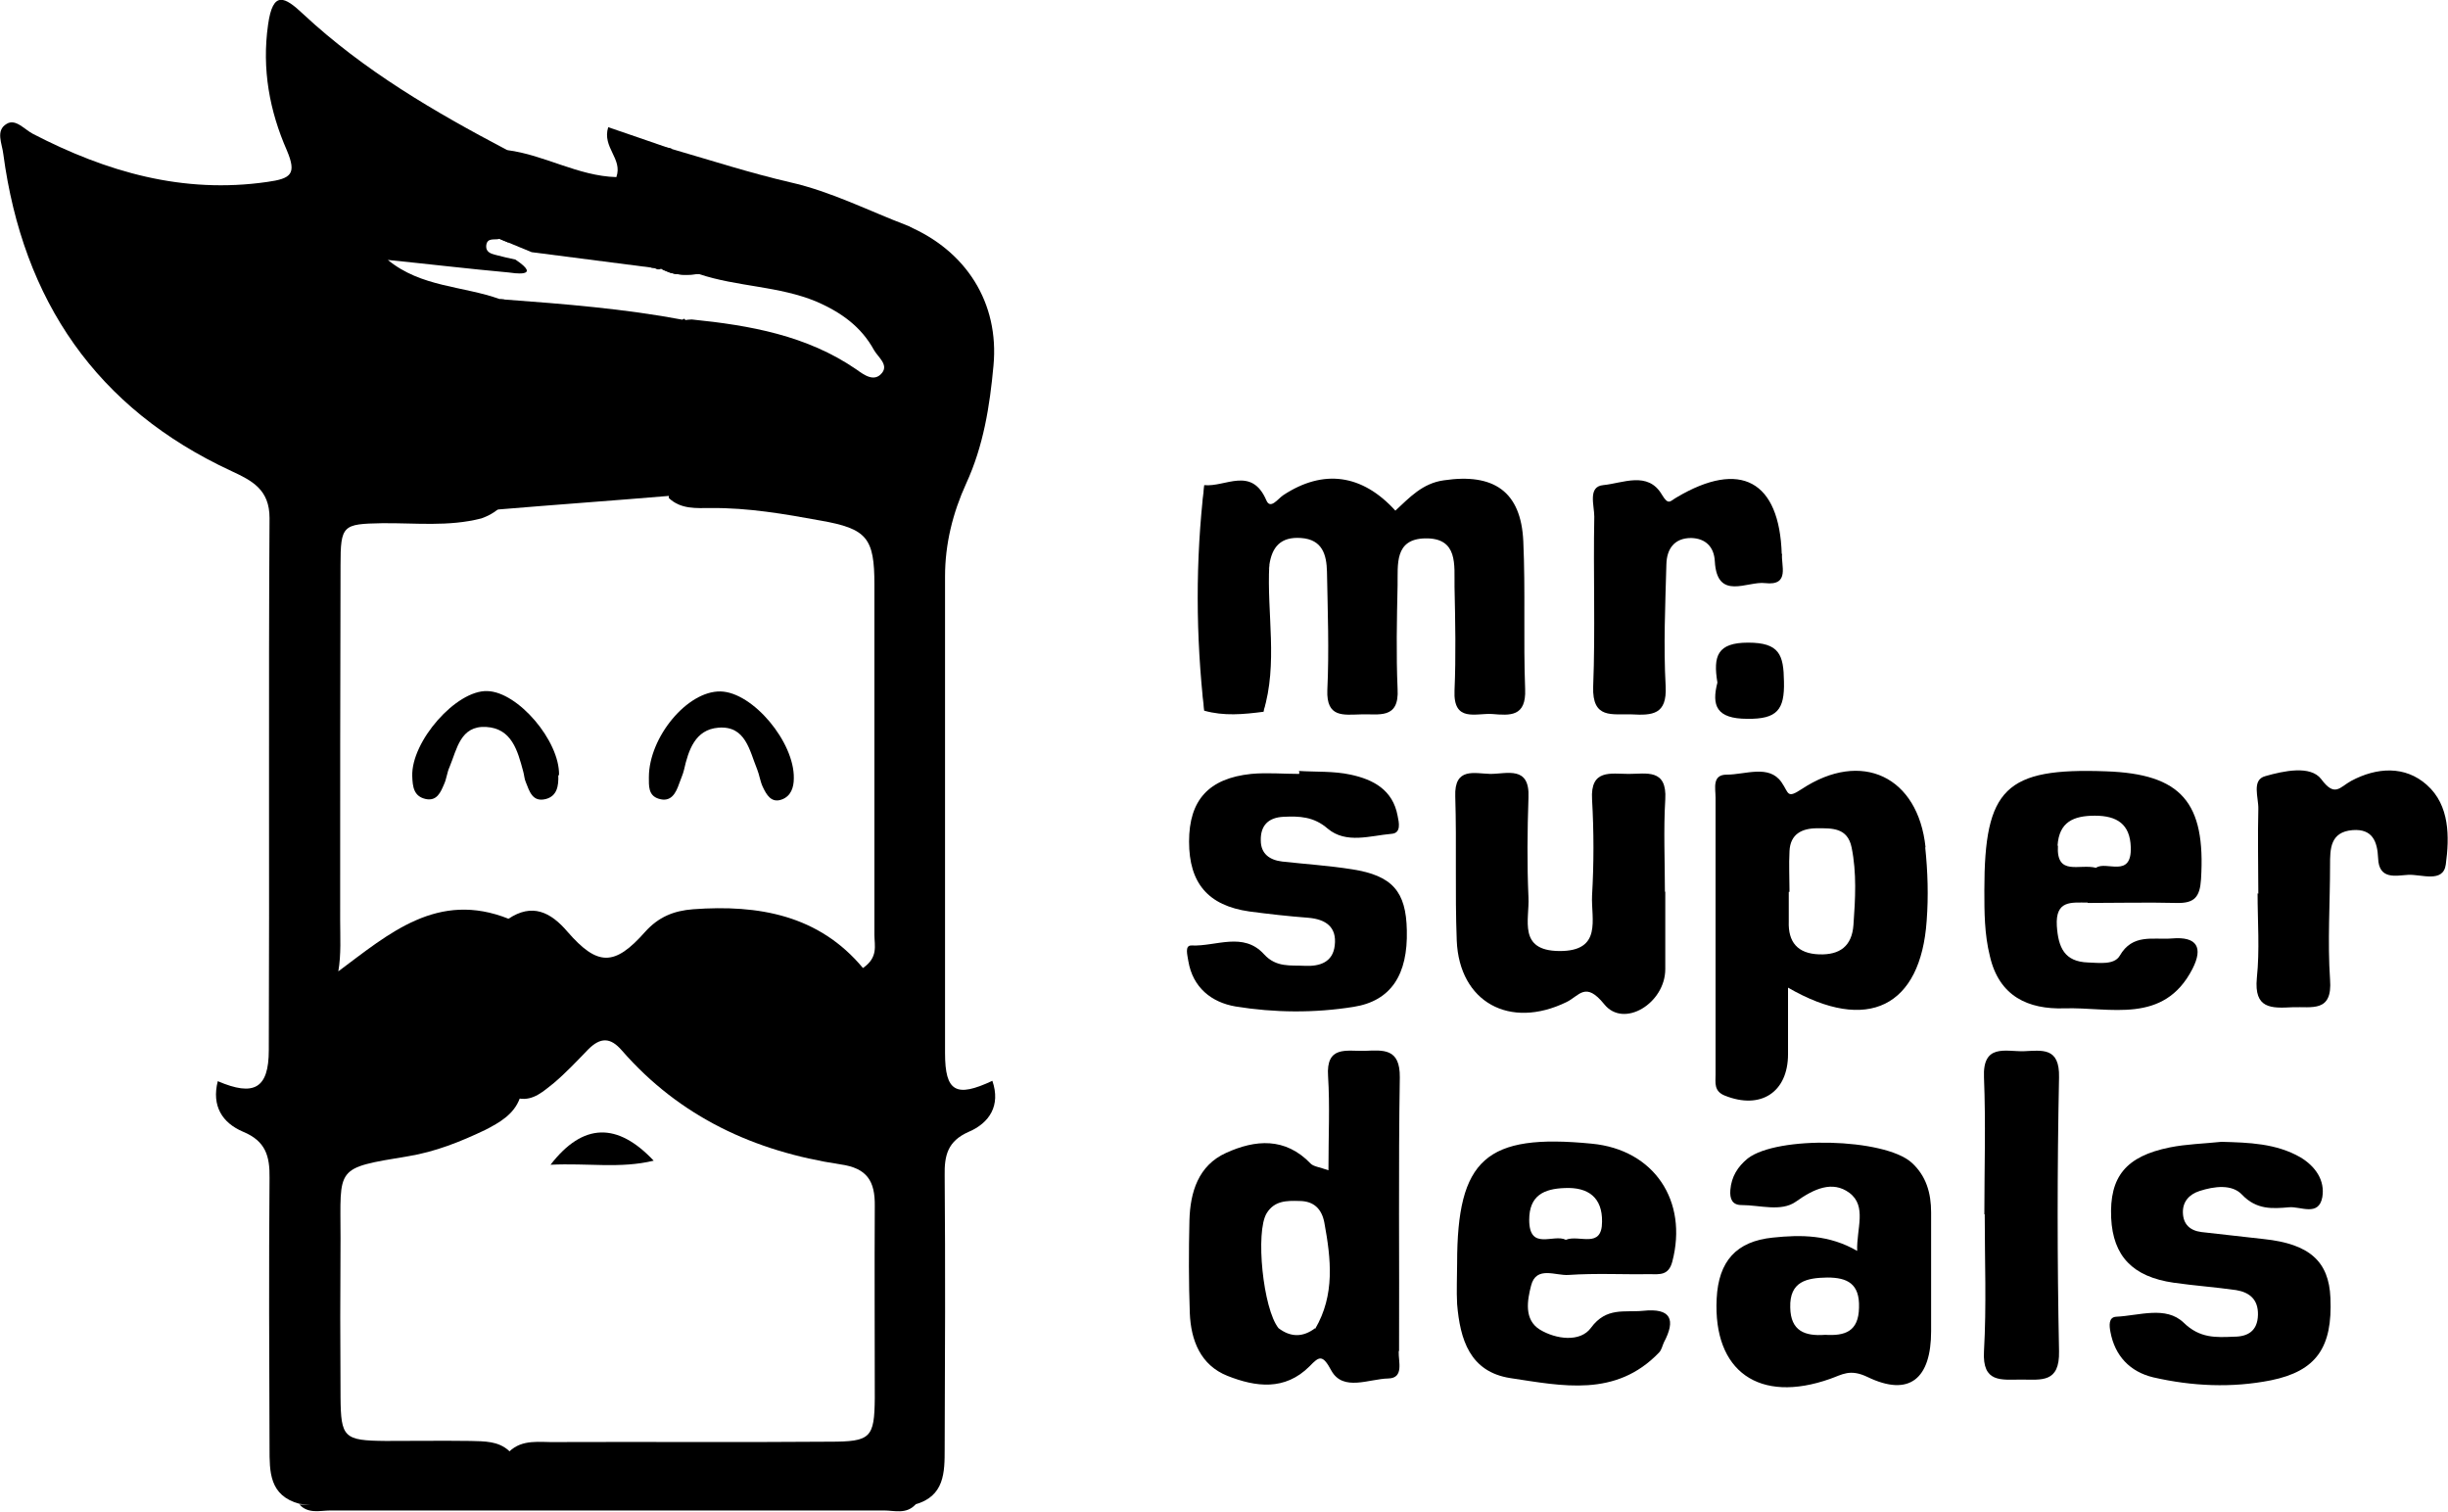 <?xml version="1.0" encoding="UTF-8"?>
<svg xmlns="http://www.w3.org/2000/svg" id="Layer_2" data-name="Layer 2" viewBox="0 0 66.21 40.88">
  <defs>
    <style>
      .cls-1 {
        stroke-width: 0px;
      }
    </style>
  </defs>
  <g id="Layer_1-2" data-name="Layer 1">
    <g>
      <path class="cls-1" d="M13.77,7.37c-1.1-.1-2.19-.23-3.28-.34.9.74,2.03.7,3.03,1.06.04,0,.08.01.12.01.02.04.05.08.07.13.25,1.58.1,3.17.09,4.76,0,.34-.12.6-.34.79-.12.1-.27.18-.44.24-.89.23-1.79.12-2.69.13-1.06.02-1.12.05-1.12,1.14-.01,3.2-.01,6.39-.01,9.59,0,.46.03.93-.05,1.39,1.37-1.02,2.69-2.19,4.61-1.42.01,0,.03,0,.04,0,.34.59.23,1.24.22,1.87-.01.96.06,1.93.07,2.89-.01.03-.02.06-.03.09-.16.44-.55.66-.94.86-.67.32-1.35.59-2.08.71-2,.33-1.83.28-1.83,2.21-.01,1.44-.01,2.87,0,4.31.01,1.09.09,1.17,1.22,1.18.77,0,1.54-.01,2.3,0,.37.01.75,0,1.04.27.02.02.05.05.07.08.3,1.26.17,1.46-1.05,1.43-1.57-.03-3.13.13-4.69-.08-.82-.22-.81-.87-.81-1.51-.01-2.43-.02-4.87,0-7.3.01-.6-.11-1-.71-1.25-.57-.24-.86-.7-.69-1.37.98.42,1.38.2,1.38-.84.02-4.8-.01-9.59.02-14.39,0-.77-.47-1.01-1.03-1.27C2.61,11.05.62,8.13.09,4.17c-.03-.28-.22-.64.09-.82.24-.15.48.15.71.27,1.99,1.03,4.06,1.63,6.34,1.3.64-.09.8-.21.53-.85-.47-1.07-.68-2.2-.51-3.4.13-.94.45-.76.95-.29,1.64,1.53,3.56,2.65,5.52,3.68.67.75.21,1.55.1,2.33-.04.06-.07.12-.07.17-.08-.03-.16-.07-.24-.1-.13.04-.34-.05-.36.19-.01.16.12.21.24.24.18.05.37.09.55.13.75.5-.09.36-.17.35Z"></path>
      <path class="cls-1" d="M24.83,38.64c0,.57.05,1.13.09,1.7-.03.13-.09.24-.16.35-.25.27-.57.16-.85.16-4.99,0-9.98,0-14.97,0-.28,0-.6.1-.84-.16,1.43,0,2.87-.01,4.3-.01q1.32,0,1.32-1.37s.03-.04.05-.05c.36-.35.83-.25,1.26-.26,2.47-.01,4.94.01,7.41-.01,1.11,0,1.21-.1,1.22-1.18,0-1.73-.01-3.46,0-5.19.01-.68-.21-1.03-.93-1.13-2.32-.35-4.34-1.28-5.91-3.08-.31-.36-.58-.36-.91-.03-.3.31-.6.63-.93.91-.28.22-.55.48-.93.42-.04-.01-.09-.02-.14-.04-.4-1.59-.11-3.2-.2-4.8.01-.01.03-.02.04-.02.64-.43,1.14-.19,1.6.35.81.93,1.27.94,2.1,0,.36-.4.77-.57,1.3-.61,1.77-.13,3.4.16,4.59,1.59.42-.29.31-.61.31-.89,0-3.16,0-6.32,0-9.48,0-1.26-.2-1.51-1.45-1.73-.98-.18-1.97-.35-2.97-.34-.4,0-.81.04-1.14-.27,0-.02,0-.04,0-.06.26-1.51-.02-3.06.24-4.57.04-.08.09-.14.13-.19.02-.01.02-.02.03-.03.01.01.01.02.02.04.07-.01.14-.02.2-.02,1.57.16,3.11.43,4.45,1.35.21.15.49.36.7.09.17-.22-.11-.42-.22-.61-.35-.64-.89-1.02-1.55-1.31-1.03-.43-2.15-.4-3.19-.75-.31.02-.63.05-.92-.09-.03-.01-.07-.03-.1-.05-.06.03-.12.02-.17-.02-.03,0-.06-.01-.09-.01-.04-.05-.07-.1-.09-.15-.21-.8-.15-1.62-.08-2.43.04-.35.11-.76.58-.67.05.01.09.02.14.04,1.07.31,2.12.65,3.2.9,1.11.25,2.12.77,3.17,1.17.27.12.37.35.38.62-.11.53-.11,1.06-.11,1.6.01,10.11.01,20.21,0,30.32Z"></path>
      <path class="cls-1" d="M34.17,19.25c-.54.07-1.07.12-1.6-.03-.16-2.03-.16-4.06,0-6.1.57.06,1.28-.52,1.68.41.11.26.31-.04.46-.14,1.08-.71,2.13-.57,3.03.42.38-.35.73-.74,1.31-.82,1.35-.2,2.09.3,2.15,1.65.06,1.33,0,2.67.05,4,.03.75-.41.71-.89.67-.44-.03-1.06.24-1.02-.64.04-.93.02-1.87,0-2.8-.01-.58.11-1.33-.8-1.31-.83.02-.73.71-.74,1.27-.02.93-.04,1.87,0,2.8.05.84-.52.67-.99.69-.47.01-.94.1-.91-.66.05-1.06.01-2.13-.01-3.2-.01-.45-.12-.87-.7-.91-.55-.04-.79.24-.86.74-.21,1.32.1,2.66-.16,3.98Z"></path>
      <path class="cls-1" d="M24.75,40.7c0-.07,0-.14,0-.21.15-.52-.01-1.05-.01-1.57.01-10.29.01-20.59,0-30.88,0-.52.14-1.05.01-1.57-.07-.12-.13-.24-.2-.36,1.58.67,2.48,2.08,2.32,3.78-.1,1.09-.27,2.17-.74,3.19-.36.79-.57,1.63-.57,2.51,0,4.3,0,8.59,0,12.89,0,1.05.3,1.21,1.28.75.23.67-.08,1.14-.64,1.38-.57.25-.66.64-.65,1.18.02,2.46.01,4.93,0,7.39,0,.64,0,1.29-.81,1.51Z"></path>
      <path class="cls-1" d="M45.04,24.11c0,.7,0,1.4,0,2.1,0,.92-1.12,1.61-1.65.95-.51-.63-.67-.23-1.02-.06-1.54.75-2.9,0-2.97-1.66-.05-1.3,0-2.6-.04-3.9-.03-.8.52-.62.95-.61.45,0,1.07-.23,1.03.64-.03.9-.04,1.8,0,2.7.03.6-.29,1.44.83,1.45,1.18.01.86-.87.89-1.5.05-.86.05-1.73,0-2.6-.05-.83.51-.69.99-.69.48,0,1.04-.15.99.69-.05.83-.01,1.66-.01,2.5Z"></path>
      <path class="cls-1" d="M60.08,30.88c.74.02,1.48.04,2.14.42.4.24.67.62.59,1.08-.1.53-.59.24-.9.27-.45.04-.88.07-1.27-.34-.27-.29-.75-.23-1.15-.1-.28.09-.46.29-.45.59.01.31.19.48.5.52.56.06,1.13.13,1.69.19,1.23.13,1.76.6,1.8,1.59.06,1.34-.38,1.98-1.61,2.23-1.06.21-2.13.16-3.18-.08-.63-.15-1.04-.58-1.16-1.23-.03-.16-.06-.4.16-.41.62-.03,1.34-.3,1.82.16.44.43.88.4,1.36.38.37,0,.64-.15.65-.59.01-.42-.23-.61-.59-.67-.56-.08-1.13-.12-1.69-.2-1.11-.16-1.64-.72-1.69-1.75-.05-1.12.4-1.67,1.59-1.91.45-.09.92-.1,1.39-.15Z"></path>
      <path class="cls-1" d="M35.13,20.85c.47.03.94,0,1.4.1.61.13,1.14.41,1.27,1.11.04.19.1.47-.16.49-.58.05-1.23.28-1.73-.14-.38-.33-.77-.34-1.2-.32-.4.02-.62.23-.61.64,0,.36.24.53.58.57.63.07,1.26.11,1.89.21,1.09.17,1.46.6,1.48,1.65.03,1.19-.42,1.91-1.44,2.07-1.06.17-2.14.16-3.19-.01-.65-.11-1.16-.51-1.28-1.23-.02-.15-.11-.43.09-.42.66.03,1.4-.38,1.96.24.33.36.71.29,1.1.31.41.02.76-.1.81-.55.06-.5-.24-.71-.72-.75-.53-.04-1.06-.1-1.59-.17-1.12-.16-1.63-.77-1.63-1.89,0-1.12.53-1.71,1.68-1.83.43-.04.87,0,1.3,0,0-.02,0-.04,0-.06Z"></path>
      <path class="cls-1" d="M61.08,24.17c0-.76-.02-1.53,0-2.29.01-.31-.19-.79.19-.89.49-.14,1.22-.3,1.51.08.37.5.5.22.81.05.69-.37,1.46-.42,2.05.11.62.55.61,1.41.51,2.15-.07.51-.66.26-1.02.28-.33.02-.79.14-.81-.45-.02-.45-.15-.8-.69-.76-.61.05-.61.51-.61.95,0,1.03-.07,2.07,0,3.09.07.9-.49.73-1.01.75-.58.03-1.05.05-.97-.79.08-.76.02-1.53.02-2.29Z"></path>
      <path class="cls-1" d="M48.2,14.97c-.04.3.23.88-.46.8-.48-.06-1.3.49-1.36-.59-.02-.39-.25-.62-.64-.63-.46,0-.66.3-.67.71-.03,1.1-.08,2.2-.02,3.3.04.77-.36.79-.92.76-.52-.02-1.07.14-1.04-.75.06-1.53,0-3.07.03-4.6,0-.3-.18-.81.24-.85.53-.05,1.21-.39,1.59.26.18.3.22.17.4.07,1.72-1.02,2.78-.45,2.84,1.54Z"></path>
      <path class="cls-1" d="M53.67,32.84c0-1.23.04-2.47-.01-3.7-.04-.92.58-.7,1.07-.71.5-.02.98-.12.96.71-.05,2.47-.05,4.94,0,7.4.02.87-.48.77-1.02.77-.54,0-1.06.1-1.01-.77.07-1.23.02-2.47.02-3.7Z"></path>
      <path class="cls-1" d="M18.19,4.03c-.47.05-.46.39-.46.74,0,.82,0,1.65,0,2.48-.03,0-.06-.01-.09-.01-1.08-.14-2.17-.28-3.26-.42-.21-.09-.42-.17-.63-.26-.08-.03-.16-.07-.24-.1.35-.77.27-1.59.21-2.4,1.01.13,1.91.7,2.95.73.18-.5-.39-.8-.22-1.35.54.18,1.07.37,1.6.55.05.01.09.02.14.04Z"></path>
      <path class="cls-1" d="M46.45,18.46c-.12-.72,0-1.08.83-1.08.85,0,.96.33.97,1.05.02.77-.19,1.02-.99,1.01-.84,0-.97-.36-.81-.98Z"></path>
      <path class="cls-1" d="M32.57,13.13c0,2.03,0,4.06,0,6.1-.23-2.03-.24-4.06,0-6.1Z"></path>
      <path class="cls-1" d="M34.17,19.25c.1-1.32-.21-2.66.16-3.98-.07,1.33.24,2.67-.16,3.98Z"></path>
      <path class="cls-1" d="M18.54,12.39c0,.4,0,.78-.39,1.02h-.04c-1.55.13-3.1.24-4.65.37-.18.01-.35.03-.53.04.45-.18.62-.47.6-.98-.03-1.58-.01-3.17-.01-4.75.04,0,.08.01.12.01,1.62.12,3.25.25,4.84.55.02-.01.02-.02.03-.03.01.01.01.02.02.04,0,1.24,0,2.48.01,3.73Z"></path>
      <path class="cls-1" d="M18.53,8.66s-.03-.01-.05-.01c.02-.01.02-.02.03-.03.01.01.01.02.02.04Z"></path>
      <path class="cls-1" d="M18.92,7.41c-.31.02-.63.05-.92-.09.29.11.63-.04.92.09Z"></path>
      <path class="cls-1" d="M24.75,6.46c.34.33.19.76.19,1.14,0,10.48.01,20.96-.02,31.44,0,.47.41,1.04-.17,1.45-.16-.51-.21-1.03-.21-1.57,0-10.29,0-20.59,0-30.88,0-.54.05-1.06.21-1.57Z"></path>
      <path class="cls-1" d="M18.92,7.41c-.31.02-.63.05-.92-.09-.03-.01-.07-.03-.1-.05.34.02.71-.13,1.02.14Z"></path>
      <path class="cls-1" d="M52.08,22.92c-.2-1.92-1.73-2.65-3.35-1.58-.41.27-.34.11-.55-.19-.34-.48-.97-.2-1.48-.2-.4,0-.3.37-.3.62,0,2.5,0,5,0,7.49,0,.22-.05.45.25.57.97.39,1.71-.09,1.71-1.12,0-.56,0-1.13,0-1.8,2.16,1.25,3.59.51,3.75-1.81.05-.66.03-1.33-.04-1.99ZM50.13,25.01c-.04.58-.37.82-.93.8-.58-.02-.84-.33-.82-.89,0-.27,0-.53,0-.8,0,0,.01,0,.02,0,0-.37-.02-.73,0-1.1.02-.46.33-.62.75-.62.4,0,.82-.02.93.52.14.69.1,1.39.05,2.09Z"></path>
      <path class="cls-1" d="M37.84,36.53c.01-2.46-.02-4.93.02-7.39.01-.8-.45-.74-.96-.72-.48.01-1.04-.15-.98.69.05.79.01,1.6.01,2.54-.25-.09-.4-.1-.48-.18-.69-.72-1.5-.65-2.29-.29-.75.34-.97,1.06-.99,1.83-.02.83-.02,1.66.01,2.5.03.74.29,1.41,1.02,1.7.76.3,1.55.41,2.22-.26.26-.27.35-.33.59.12.32.57,1.02.22,1.54.21.43-.01.27-.46.28-.73ZM35.57,35.92h0c-.33.25-.66.25-.99,0-.42-.52-.63-2.61-.32-3.11.21-.34.54-.34.88-.33.39,0,.61.21.68.59.18.98.29,1.95-.25,2.87Z"></path>
      <path class="cls-1" d="M52.23,32.79c0-.52-.13-.99-.53-1.35-.74-.66-3.63-.73-4.43-.11-.27.22-.44.49-.47.85-.02.24.05.41.3.41.5,0,1.07.19,1.47-.09.49-.35.99-.58,1.45-.24.48.36.19.97.21,1.57-.76-.44-1.52-.44-2.28-.36-.99.1-1.47.64-1.52,1.65-.1,1.97,1.15,2.85,3.07,2.17.32-.11.53-.28,1.01-.05,1.14.55,1.72.04,1.72-1.24,0-1.07,0-2.13,0-3.2ZM49.36,36.1c-.54.04-.93-.1-.94-.74-.02-.71.45-.8,1-.81.55,0,.88.17.86.81-.01.66-.39.77-.91.74Z"></path>
      <path class="cls-1" d="M42.43,34.48c.73-.05,1.47-.01,2.2-.02.26,0,.5.04.6-.34.43-1.64-.49-3.03-2.18-3.19-2.86-.28-3.64.41-3.64,3.24,0,.37-.02.73,0,1.1.08.95.34,1.83,1.44,2,1.4.21,2.85.53,4.02-.69.07-.07.09-.18.13-.27.33-.62.2-.94-.56-.86-.5.05-.99-.11-1.41.46-.29.4-.95.31-1.38.05-.44-.27-.34-.8-.24-1.19.14-.55.67-.26,1.02-.29ZM42.32,32.13c.64-.03,1.02.26,1.01.91,0,.75-.62.34-.98.49-.33-.17-.99.31-.99-.54,0-.66.4-.84.96-.86Z"></path>
      <path class="cls-1" d="M56.47,24.42c.8,0,1.6-.02,2.41,0,.47.01.62-.16.65-.64.13-2.08-.53-2.85-2.57-2.92-2.72-.1-3.29.46-3.29,3.21,0,.6,0,1.19.15,1.79.25,1.09,1.04,1.44,2.01,1.41,1.24-.04,2.69.45,3.47-1.07.29-.57.13-.88-.56-.82-.51.04-1.06-.14-1.41.47-.15.25-.55.19-.85.18-.65-.02-.81-.41-.85-.99-.04-.7.39-.63.83-.63ZM55.65,22.87c.04-.64.43-.81,1.01-.81.6,0,.95.23.97.85.03.86-.67.36-.94.56-.44-.12-1.08.24-1.03-.6Z"></path>
      <path class="cls-1" d="M15.1,20.97c.01.28-.03.56-.34.64-.36.09-.44-.21-.54-.46-.04-.09-.04-.19-.07-.29-.15-.56-.31-1.16-1-1.2-.7-.04-.79.6-.99,1.08-.07.15-.08.32-.15.47-.09.21-.19.46-.49.4-.33-.07-.36-.33-.37-.62-.03-.94,1.19-2.33,2.03-2.3.83.02,1.96,1.35,1.94,2.27Z"></path>
      <path class="cls-1" d="M17.55,21.02c0-1.08,1.04-2.34,1.94-2.32.87.02,2,1.37,1.98,2.35,0,.25-.08.48-.32.57-.29.11-.42-.13-.52-.34-.07-.15-.09-.32-.15-.47-.21-.51-.31-1.19-1.05-1.13-.63.05-.81.61-.93,1.14-.03.13-.09.25-.13.37-.09.26-.22.52-.56.41-.28-.09-.26-.35-.26-.59Z"></path>
      <path class="cls-1" d="M14.89,31.5c.88-1.14,1.81-1.15,2.79-.11-.91.22-1.78.06-2.79.11Z"></path>
    </g>
  </g>
</svg>
